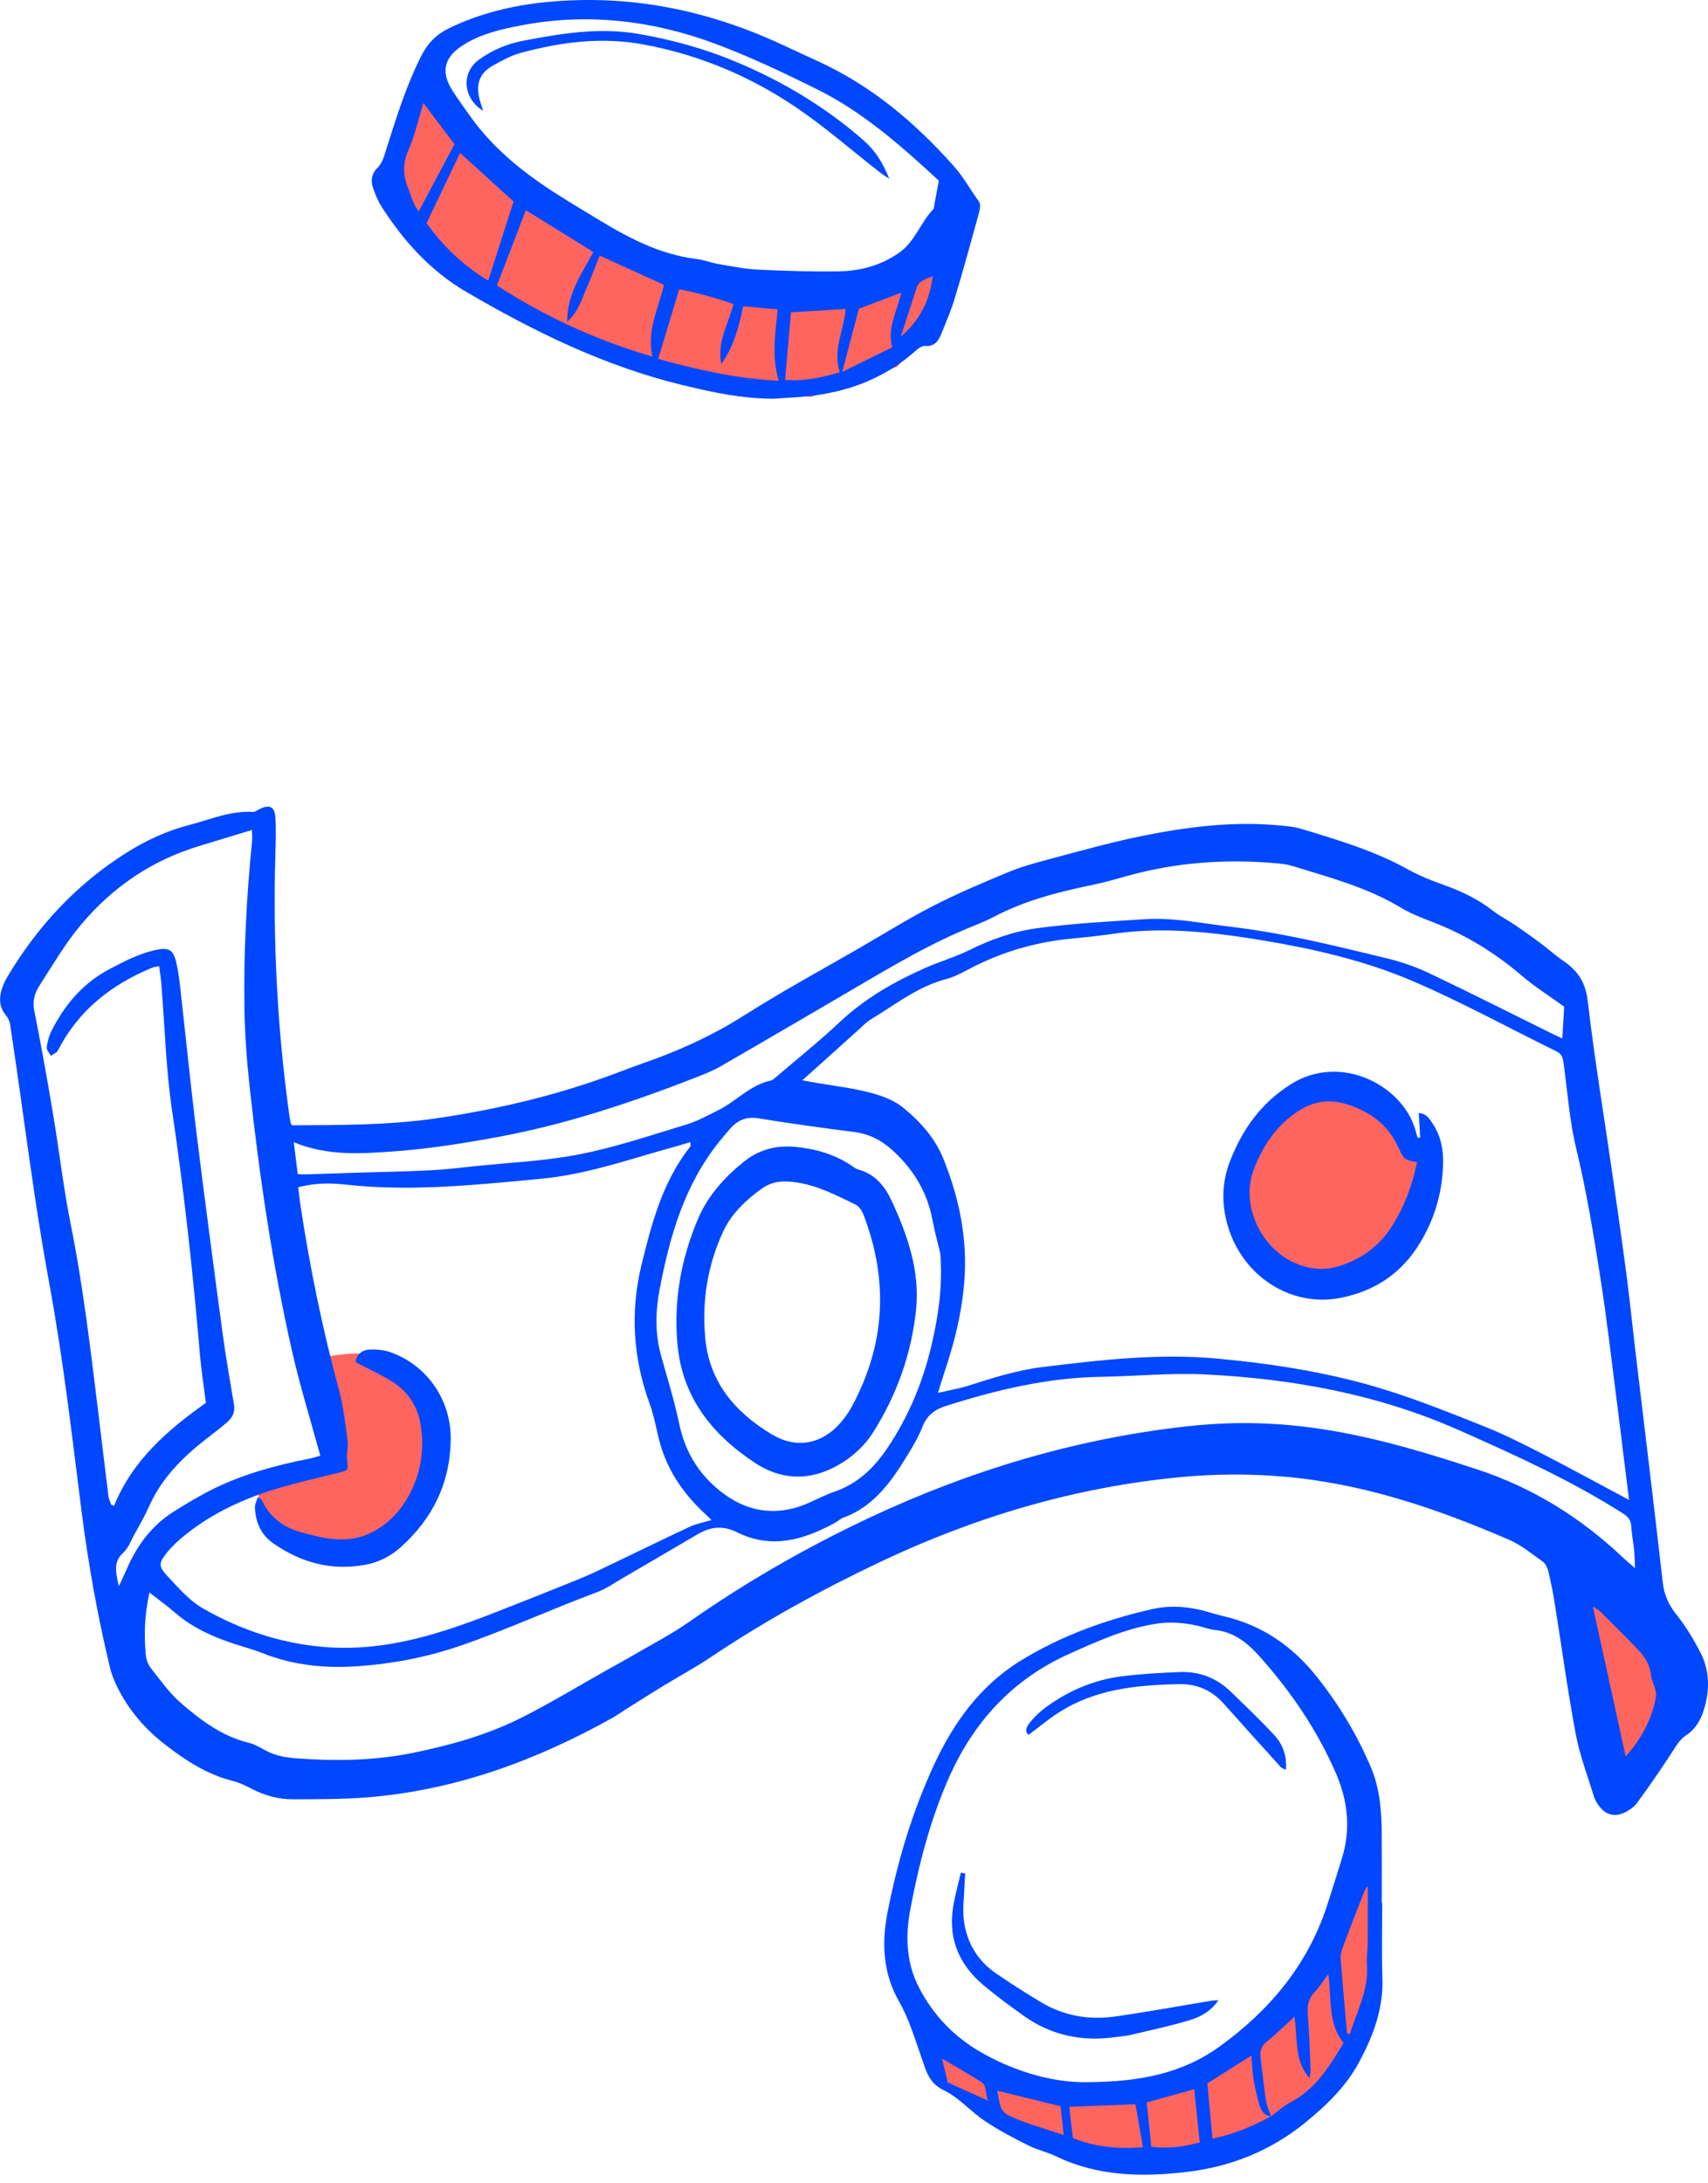<svg width="198" height="253" viewBox="0 0 198 253" fill="none" xmlns="http://www.w3.org/2000/svg">
<path d="M44.499 20.501L49.999 10.001L62.499 24.501C70.666 27.834 87.099 34.601 87.499 35.001C87.899 35.401 99.332 33.501 104.999 32.501L109.499 29.001L107.999 38.001L103.999 42.501L93.999 46.001L81.499 45.001L62.499 38.001L53.499 33.501L46.499 24.501L44.499 20.501Z" fill="#FF655F"/>
<path d="M107.999 240.001V235.501L120.499 242.001H130.999L142.999 238.001L153.999 225.501L158.999 215.001V232.501L153.999 242.001L142.999 249.001L127.999 250.501L114.999 245.501L109.499 242.001L107.999 240.001Z" fill="#FF655F"/>
<path d="M186.999 208.001L180.999 180.001L189.999 186.501L195.499 196.001L191.499 203.001L186.999 208.001Z" fill="#FF655F"/>
<path d="M145.999 130.501L153.999 126.001H157.999L163.499 132.501L165.999 133.501V137.501L159.999 147.001L153.999 148.501L146.999 147.001L142.999 137.501L145.999 130.501Z" fill="#FF655F"/>
<path d="M44.499 157.501C42.899 156.301 38.499 157.001 36.499 157.501L38.999 169.001L33.499 171.501C32.666 171.001 30.799 170.301 29.999 171.501C29.199 172.701 30.999 176.001 31.999 177.501L37.499 180.001L44.499 178.501L49.999 171.501V163.501C48.833 162.001 46.099 158.701 44.499 157.501Z" fill="#FF655F"/>
<path d="M33.851 130.4C39.422 130.372 45.028 130.4 50.583 129.59C57.673 128.554 64.621 126.911 71.342 124.392C72.36 124.012 73.371 123.617 74.399 123.262C78.571 121.82 82.55 120.033 86.3 117.646C90.683 114.858 95.265 112.383 99.765 109.779C102.582 108.149 105.348 106.422 108.244 104.94C111.039 103.511 113.944 102.283 116.847 101.08C118.369 100.448 119.979 100.003 121.58 99.579C125.115 98.643 128.641 97.635 132.224 96.906C137.555 95.822 142.947 95.128 148.417 95.659C149.211 95.738 150.027 95.8 150.787 96.03C155.056 97.314 159.326 98.586 163.262 100.769C164.551 101.485 165.946 102.044 167.339 102.534C169.406 103.266 171.344 104.189 173.08 105.546C173.887 106.177 174.82 106.639 175.671 107.216C176.66 107.889 177.634 108.589 178.592 109.305C179.505 109.986 180.356 110.753 181.295 111.397C182.937 112.521 183.813 113.875 184.059 116.001C184.815 122.511 185.893 128.981 186.832 135.469C187.411 139.477 187.991 143.484 188.521 147.498C188.896 150.324 189.182 153.163 189.516 155.993C190.6 165.11 191.716 174.224 192.753 183.351C192.913 184.777 193.395 185.904 194.29 187.028C195.384 188.401 196.316 189.93 197.12 191.491C198.21 193.614 198.22 195.885 197.514 198.155C197.145 199.333 196.531 200.376 195.503 201.057C194.694 201.594 194.281 202.361 193.78 203.127C192.507 205.084 191.177 207.006 189.8 208.89C189.447 209.374 188.889 209.773 188.341 210.033C187.144 210.608 186.101 210.294 185.329 209.223C185.099 208.903 184.887 208.541 184.774 208.168C184.04 205.771 183.129 203.403 182.669 200.951C181.724 195.907 181.037 190.813 180.221 185.741C180.022 184.503 179.78 183.269 179.483 182.051C179.383 181.642 179.14 181.168 178.812 180.936C177.558 180.044 176.332 179.032 174.94 178.429C166.514 174.78 157.877 171.853 148.628 171.093C144.737 170.773 140.873 170.792 136.985 171.156C124.705 172.302 113.059 175.766 101.986 181.02C95.234 184.227 88.654 187.832 82.421 192.016C80.622 193.225 78.703 194.255 76.85 195.385C75.341 196.309 73.847 197.257 72.347 198.199C71.912 198.473 71.5 198.787 71.052 199.035C62.119 204.025 52.678 207.502 42.39 208.29C39.602 208.504 36.791 208.488 33.989 208.504C32.31 208.513 30.712 208.077 29.209 207.301C28.5 206.937 27.766 206.569 26.997 206.378C23.985 205.618 21.492 203.994 19.069 202.106C16.895 200.414 15.168 198.429 13.879 196.045C13.394 195.15 12.975 194.183 12.739 193.2C11.315 187.264 10.237 181.265 9.465 175.204C8.34 166.376 7.335 157.516 5.721 148.773C4.445 141.863 3.487 134.923 2.517 127.976C2.082 124.873 1.638 121.77 1.168 118.673C1.111 118.306 0.91 117.923 0.67 117.631C-0.114 116.682 -0.114 115.64 0.226 114.559C0.38 114.076 0.61 113.604 0.872 113.165C4.354 107.339 8.847 102.484 14.623 98.837C16.917 97.39 19.353 96.262 21.965 95.59C24.385 94.968 26.729 93.919 29.323 94.089C29.562 94.105 29.824 93.885 30.07 93.762C31.22 93.184 31.847 93.451 31.925 94.711C32.014 96.13 31.96 97.559 31.919 98.985C31.639 108.928 32.124 118.834 33.466 128.692C33.529 129.144 33.596 129.596 33.674 130.045C33.693 130.152 33.775 130.246 33.86 130.4H33.851ZM108.736 161.411C110.129 161.087 111.2 160.905 112.227 160.581C115.057 159.686 117.858 158.782 120.845 158.414C127.614 157.582 134.389 156.806 141.201 157.441C147.926 158.069 154.606 159.134 161.059 161.194C164.862 162.409 168.587 163.898 172.296 165.39C174.467 166.263 176.566 167.324 178.652 168.392C181.651 169.931 184.607 171.552 187.582 173.134C187.906 173.307 188.228 173.48 188.852 173.81C188.637 172.111 188.461 170.713 188.287 169.319C188.035 167.28 187.796 165.239 187.531 163.204C186.873 158.113 186.302 153.009 185.505 147.937C184.727 142.982 183.917 138.032 182.732 133.139C181.957 129.939 181.721 126.606 181.276 123.328C181.188 122.684 181.125 122.166 180.419 121.82C174.82 119.088 169.35 116.06 163.624 113.626C158.151 111.302 152.315 109.955 146.435 108.981C140.729 108.036 134.994 107.361 129.196 108.19C127.611 108.416 126.016 108.598 124.422 108.743C120.152 109.132 116.119 110.291 112.328 112.298C111.471 112.75 110.589 113.215 109.662 113.46C106.372 114.33 103.763 116.434 100.934 118.136C100.404 118.457 99.966 118.934 99.5 119.352C97.887 120.8 96.28 122.254 94.669 123.701C94.178 124.144 93.68 124.581 92.999 125.184C93.759 125.319 94.203 125.401 94.647 125.479C96.677 125.834 98.734 126.066 100.723 126.578C102.078 126.927 103.524 127.426 104.595 128.277C106.612 129.876 108.383 131.861 109.353 134.257C110.945 138.189 111.915 142.331 111.868 146.59C111.821 150.896 110.812 155.067 109.442 159.143C109.227 159.781 109.038 160.431 108.733 161.401L108.736 161.411ZM34.566 137.583C34.651 138.264 34.721 138.93 34.821 139.587C35.912 146.873 37.399 154.074 39.327 161.188C39.844 163.1 40.039 165.104 40.304 167.076C40.392 167.733 40.15 168.43 40.232 169.086C40.392 170.383 40.44 170.371 39.214 170.672C37.16 171.178 35.099 171.658 33.06 172.224C28.834 173.398 24.87 175.126 21.429 177.899C20.679 178.505 19.951 179.171 19.35 179.918C18.401 181.099 18.357 181.51 19.365 182.584C20.648 183.954 21.927 185.467 23.522 186.378C28.075 188.985 33.006 190.59 38.294 190.901C45.097 191.3 51.377 189.208 57.575 186.78C60.821 185.508 64.063 184.23 67.287 182.911C68.657 182.352 69.987 181.689 71.323 181.052C74.21 179.676 77.077 178.26 79.976 176.913C80.71 176.57 81.539 176.426 82.484 176.143C82.116 175.788 81.917 175.593 81.715 175.405C79.15 173.024 77.254 170.236 76.397 166.803C76.05 165.421 75.798 164.002 75.312 162.67C73.378 157.369 73.041 152.001 74.38 146.515C75.561 141.672 76.844 136.883 80.017 132.863C80.086 132.775 80.026 132.589 80.03 132.344C79.34 132.549 78.747 132.737 78.145 132.903C73.078 134.292 68.106 136.075 62.825 136.584C60.777 136.782 58.725 136.977 56.674 137.149C51.197 137.611 45.727 137.884 40.235 137.285C38.432 137.087 36.599 137.036 34.569 137.58L34.566 137.583ZM18.455 111.962C18.121 112.028 17.888 112.037 17.683 112.119C12.934 114.076 9.096 117.062 6.72 121.723C6.578 121.999 6.175 122.141 5.895 122.348C5.724 122.018 5.381 121.666 5.419 121.362C5.501 120.699 5.684 120.011 5.989 119.418C7.527 116.406 9.622 113.915 12.688 112.304C14.361 111.425 16.009 110.558 17.878 110.122C19.479 109.748 20.078 109.949 20.443 111.566C20.708 112.731 20.837 113.928 20.969 115.118C21.571 120.448 22.101 125.784 22.756 131.104C23.714 138.858 24.741 146.606 25.784 154.35C26.162 157.168 26.657 159.972 27.127 162.777C27.265 163.603 26.969 164.24 26.383 164.758C25.784 165.289 25.157 165.785 24.517 166.266C21.53 168.53 18.842 171.043 17.283 174.557C16.775 175.7 16.139 176.79 15.537 177.889C15.156 178.59 14.863 179.409 14.295 179.921C13.088 181.014 13.429 182.192 13.769 183.825C14.176 182.949 14.447 182.405 14.683 181.85C15.88 179.048 17.645 176.705 20.26 175.085C21.76 174.155 23.282 173.235 24.867 172.465C28.333 170.785 32.029 169.783 35.804 169.042C36.277 168.951 36.737 168.794 37.131 168.687C35.994 164.513 34.749 160.534 33.835 156.486C31.56 146.402 30.054 136.185 28.938 125.912C28.617 122.967 28.39 119.999 28.34 117.037C28.229 110.476 28.573 103.925 29.228 97.393C29.263 97.031 29.219 96.661 29.206 96.177C27.082 96.821 25.126 97.424 23.162 98.014C17.639 99.676 13.092 102.747 9.38 107.169C7.527 109.377 6.112 111.836 4.562 114.229C3.928 115.209 3.765 116.104 3.998 117.263C4.795 121.23 5.501 125.218 6.169 129.21C6.878 133.428 7.357 137.693 8.198 141.882C9.663 149.165 10.511 156.53 11.418 163.888C11.809 167.06 12.178 170.232 12.575 173.401C12.616 173.737 12.789 174.058 12.903 174.384C13.013 174.416 13.123 174.45 13.233 174.482C15.392 169.133 19.573 165.61 23.868 162.566C23.61 160.503 23.32 158.703 23.169 156.894C22.372 147.457 21.338 138.054 19.945 128.679C19.227 123.836 19.104 118.909 18.704 114.019C18.65 113.347 18.54 112.681 18.448 111.959L18.455 111.962ZM189.542 181.714C189.497 180.788 189.494 180.188 189.431 179.595C189.337 178.687 189.157 177.786 189.104 176.878C189.063 176.184 188.798 175.801 188.19 175.411C182.146 171.548 175.617 168.603 169.098 165.713C159.748 161.568 149.778 159.752 139.6 159.262C135.617 159.071 131.606 159.485 127.607 159.545C121.425 159.639 115.504 161.071 109.659 162.915C108.402 163.311 107.453 164.005 106.949 165.308C106.558 166.313 106.02 167.271 105.459 168.194C103.524 171.382 101.51 174.501 97.745 175.873C97.43 175.989 97.174 176.25 96.875 176.416C93.229 178.439 89.436 179.547 85.449 177.563C83.713 176.699 82.286 176.953 80.776 177.842C77.918 179.519 75.064 181.199 72.199 182.864C71.213 183.439 70.258 184.114 69.199 184.506C63.899 186.472 58.766 188.85 53.406 190.693C49.508 192.034 45.592 192.788 41.524 193.077C37.705 193.347 33.989 192.986 30.404 191.554C29.398 191.152 28.34 190.876 27.306 190.54C24.788 189.723 22.397 188.677 20.358 186.928C19.428 186.13 18.433 185.405 17.323 184.535C16.775 187.079 16.671 189.403 16.898 191.733C16.952 192.279 17.163 192.889 17.497 193.313C18.584 194.695 19.621 196.164 20.935 197.311C23.257 199.339 25.737 201.189 28.841 201.956C29.496 202.119 30.114 202.471 30.709 202.804C31.837 203.432 33.047 203.658 34.324 203.752C38.896 204.094 43.414 204.038 47.952 203.105C52.297 202.213 56.523 201.026 60.468 199.038C63.88 197.317 67.154 195.323 70.488 193.448C71.336 192.974 72.193 192.518 73.031 192.025C75.344 190.668 77.751 189.44 79.941 187.905C86.565 183.269 93.567 179.262 100.858 175.842C112.467 170.396 124.652 166.743 137.458 165.295C141.92 164.79 146.356 164.774 150.809 165.28C157.842 166.074 164.563 168.072 171.262 170.28C177.709 172.403 183.249 175.864 188.133 180.483C188.495 180.826 188.883 181.14 189.535 181.708L189.542 181.714ZM181.317 116.645C179.518 115.344 177.92 114.346 176.502 113.133C173.572 110.621 170.367 108.592 166.791 107.132C165.313 106.529 163.769 106.01 162.414 105.191C158.491 102.82 154.12 101.676 149.81 100.345C149.161 100.144 148.461 100.075 147.781 100.018C142.03 99.525 136.358 99.933 130.781 101.475C129.404 101.855 128.027 102.257 126.631 102.546C122.698 103.357 118.835 104.337 115.249 106.224C114.14 106.808 112.952 107.242 111.795 107.735C106.467 110.002 101.577 113.08 96.588 115.972C92.24 118.494 87.914 121.051 83.559 123.554C82.673 124.063 81.706 124.449 80.751 124.823C73.286 127.737 65.695 130.275 57.799 131.738C53.87 132.464 49.902 133.104 45.923 133.4C41.984 133.692 37.969 133.996 34.053 132.354L34.519 136.063C34.894 136.072 35.171 136.091 35.445 136.085C37.383 136.025 39.321 135.956 41.259 135.896C44.111 135.808 46.966 135.758 49.817 135.62C51.528 135.535 53.236 135.328 54.941 135.149C59.034 134.719 63.178 134.549 67.198 133.758C71.389 132.932 75.473 131.547 79.573 130.306C80.871 129.914 82.094 129.235 83.316 128.623C85.393 127.583 86.993 125.705 89.382 125.206C89.54 125.174 89.684 125.042 89.814 124.933C92.328 122.781 94.925 120.715 97.332 118.45C100.247 115.705 103.637 113.774 107.248 112.169C108.915 111.428 110.693 110.926 112.322 110.118C114.858 108.859 117.527 107.92 120.288 107.553C124.415 107 128.594 106.777 132.759 106.516C136.087 106.309 139.351 107 142.644 107.389C148.742 108.108 154.675 109.572 160.618 111.013C162.332 111.428 164.04 111.996 165.631 112.75C170.38 115.005 175.072 117.386 179.786 119.713C180.173 119.904 180.567 120.077 181.112 120.332C181.194 118.915 181.27 117.675 181.33 116.654L181.317 116.645ZM108.997 145.211C108.742 144.134 108.358 142.759 108.096 141.361C107.519 138.28 106.048 135.764 103.776 133.582C102.383 132.247 100.915 131.418 99.012 131.173C95.331 130.702 91.651 130.202 87.989 129.599C86.644 129.376 85.635 129.722 84.763 130.667C84.299 131.17 83.865 131.701 83.433 132.231C79.349 137.275 77.625 143.274 76.456 149.486C75.977 152.03 75.924 154.577 76.639 157.108C77.38 159.74 78.186 162.359 78.75 165.032C79.324 167.767 80.584 170.113 82.557 171.972C85.213 174.479 88.329 175.747 92.123 174.742C93.752 174.309 95.145 173.395 96.692 172.874C99.453 171.941 101.378 170.031 102.9 167.761C105.399 164.039 107.081 159.906 108.068 155.534C108.808 152.253 109.297 148.924 109 145.211H108.997ZM188.461 203.535C190.373 201.371 191.489 199.179 191.965 196.673C192.034 196.315 191.905 195.904 191.813 195.53C191.706 195.093 191.457 194.676 191.416 194.236C191.309 193.03 190.742 192.06 189.942 191.224C188.527 189.739 187.071 188.294 185.615 186.846C185.36 186.592 185.023 186.416 184.651 186.152C185.921 191.95 187.156 197.59 188.461 203.535Z" fill="#0047FF"/>
<path d="M89.688 46.205C85.998 46.199 82.535 45.452 79.084 44.613C70.101 42.433 61.905 38.423 53.996 33.787C49.883 31.375 46.764 27.911 44.221 23.929C43.799 23.266 43.499 22.509 43.238 21.762C42.954 20.958 43.093 20.107 43.692 19.523C44.36 18.873 44.53 18.075 44.788 17.265C45.964 13.575 47.104 9.875 48.878 6.401C49.59 5.007 50.586 3.996 51.96 3.32C55.65 1.511 59.573 0.585 63.654 0.211C73.059 -0.652 81.968 1.163 90.488 5.095C91.941 5.767 93.39 6.442 94.846 7.108C101.041 9.95 106.102 14.215 110.589 19.275C111.72 20.55 112.498 22.01 113.484 23.351C113.696 23.637 113.604 24.243 113.491 24.654C112.586 27.949 111.682 31.24 110.699 34.51C110.274 35.923 109.684 37.292 109.13 38.665C108.799 39.484 108.361 40.178 107.258 40.087C106.93 40.062 106.508 40.323 106.237 40.568C102.572 43.872 98.199 45.486 93.343 45.948C92.092 46.067 90.832 46.124 89.688 46.199V46.205ZM108.84 20.939C104.466 16.907 100.061 12.993 94.729 10.352C90.948 8.477 87.113 6.656 83.168 5.164C75.82 2.388 68.21 1.449 60.414 2.94C58.117 3.38 55.823 3.901 53.788 5.161C51.456 6.602 51.031 8.333 52.515 10.604C53.202 11.652 53.933 12.676 54.67 13.691C56.838 16.68 59.582 19.086 62.589 21.184C64.694 22.654 66.921 23.951 69.114 25.289C72.738 27.503 76.45 29.494 80.773 30.015C81.618 30.116 82.434 30.452 83.275 30.593C84.794 30.851 86.316 31.171 87.847 31.243C90.986 31.394 94.134 31.495 97.272 31.441C99.755 31.397 102.106 30.763 104.208 29.306C106.073 28.012 106.694 25.801 108.188 24.246C108.288 24.139 108.279 23.923 108.31 23.756C108.477 22.864 108.641 21.976 108.834 20.939H108.84ZM68.784 29.202C66.162 27.581 63.575 25.98 60.956 24.359C59.806 27.349 58.732 30.147 57.607 33.081C63.121 36.639 69.061 39.409 75.631 41.325C74.944 38.26 76.352 35.722 76.967 33.008C74.474 31.875 72.054 30.772 69.515 29.617C68.979 30.964 68.513 32.239 67.961 33.48C67.41 34.717 67.079 36.099 65.755 37.283C65.743 34.017 67.429 31.73 68.784 29.205V29.202ZM76.302 41.592C80.877 42.848 85.405 43.884 90.267 44.126C89.436 41.278 89.877 38.63 90.157 35.86C88.758 35.731 87.485 35.612 86.165 35.493C85.626 37.936 85.059 40.21 83.616 42.17C83.105 39.711 84.384 37.594 85.04 35.235C82.919 34.503 80.824 33.929 78.741 33.511C77.906 36.278 77.134 38.834 76.302 41.589V41.592ZM49.446 25.854C51.396 28.59 53.778 30.826 56.598 32.515C57.619 29.331 58.58 26.325 59.532 23.348C57.427 21.439 55.42 19.614 53.334 17.723C51.998 20.518 50.731 23.166 49.446 25.857V25.854ZM91.011 44.019C93.138 44.202 95.208 43.79 97.354 43.124C96.519 40.565 97.821 38.288 98.035 35.804C95.851 35.939 93.784 36.064 91.695 36.193C91.468 38.781 91.247 41.315 91.011 44.019ZM52.688 16.706C51.56 15.214 50.375 13.653 49.08 11.938C48.478 13.898 48.097 15.694 47.369 17.337C46.695 18.857 46.682 20.233 47.284 21.715C47.653 22.626 47.848 23.621 48.538 24.501C49.95 21.847 51.279 19.353 52.688 16.709V16.706ZM97.635 43.09C99.762 42.047 101.567 41.165 103.429 40.251C102.843 37.986 103.959 36.146 104.479 33.916C102.657 34.607 101.091 35.201 99.566 35.779C98.942 38.143 98.341 40.426 97.638 43.09H97.635ZM108.118 32.007C107.214 32.383 106.505 32.566 106.243 33.401C105.651 35.276 105.03 37.142 104.422 39.013C106.543 37.201 107.765 34.953 108.121 32.007H108.118Z" fill="#0047FF"/>
<path d="M160.234 220.529C160.234 223.437 160.152 226.345 160.256 229.25C160.379 232.746 159.203 235.852 157.615 238.851C156.093 241.722 153.84 243.911 151.313 245.968C147.213 249.303 142.544 251.125 137.404 251.703C132.312 252.274 127.226 252.196 122.44 249.878C121.416 249.382 120.262 249.146 119.248 248.634C117.524 247.764 115.794 246.866 114.193 245.795C112.536 244.69 111.172 243.069 109.413 242.218C107.664 241.373 107.368 239.979 106.842 238.487C106.051 236.245 105.393 233.968 104.183 231.854C102.386 228.71 102.191 225.224 102.869 221.716C104.015 215.765 105.739 209.977 108.295 204.471C110.541 199.632 113.614 195.363 118.22 192.502C122.912 189.588 128.077 187.726 133.462 186.485C135.573 185.998 137.669 186.14 139.745 186.708C140.461 186.906 141.173 187.129 141.894 187.298C146.369 188.344 149.882 190.797 152.712 194.377C155.245 197.584 157.322 201.032 158.916 204.779C159.966 207.248 160.161 209.854 160.177 212.486C160.196 215.165 160.18 217.844 160.18 220.526H160.234V220.529ZM147.343 245.236C148.074 244.699 148.751 244.055 149.548 243.644C152.501 242.118 154.117 239.445 155.756 236.735C153.897 234.461 154.395 231.666 153.985 228.757C153.348 229.609 152.942 230.277 152.413 230.827C151.675 231.597 151.515 232.432 151.603 233.468C151.786 235.566 151.833 237.674 151.918 239.781C151.931 240.133 151.852 240.484 151.817 240.839C150.002 238.773 150.45 236.201 150.056 233.701C148.861 234.787 147.885 235.752 146.823 236.612C146.148 237.162 146.025 237.78 146.136 238.569C146.363 240.202 146.514 241.847 146.766 243.477C146.857 244.077 147.147 244.649 147.343 245.233C146.508 245.164 146.18 244.539 145.988 243.879C145.704 242.903 145.477 241.904 145.313 240.899C145.171 240.045 145.153 239.168 145.071 238.198C143.23 239.36 141.564 240.412 139.966 241.42C140.168 243.622 140.36 245.691 140.555 247.827C143.06 247.29 145.25 246.392 147.336 245.233L147.343 245.236ZM125.982 241.282C132.189 241.257 137.114 240.243 141.412 237.127C147.154 232.966 151.54 227.759 153.793 220.947C154.401 219.106 154.965 217.253 155.545 215.404C156.613 211.984 156.273 208.698 154.836 205.413C152.687 200.495 149.737 196.149 146.186 192.135C144.683 190.436 143.136 189.114 140.804 188.875C140.13 188.806 139.478 188.533 138.809 188.385C137.177 188.027 135.551 187.905 133.872 188.181C130.38 188.749 127.217 190.191 124.028 191.61C117.373 194.578 112.82 199.562 109.939 206.139C107.825 210.969 106.514 216.041 105.537 221.204C104.939 224.361 105.036 227.445 106.562 230.372C108.244 233.597 110.683 236.1 113.85 237.89C117.918 240.192 122.295 241.339 125.978 241.285L125.982 241.282ZM124.378 247.761C127.141 248.854 129.782 249.043 132.495 248.823C132.192 247.083 131.906 245.437 131.628 243.839C129.022 243.942 126.583 244.04 123.943 244.143C124.091 245.377 124.23 246.536 124.378 247.761ZM139.077 248.261C138.857 246.109 138.652 244.121 138.441 242.096C136.497 242.636 134.76 243.122 132.939 243.628C133.116 245.359 133.286 247.033 133.462 248.766C135.378 249.011 137.146 248.782 139.077 248.261ZM156.156 235.642C156.266 235.664 156.377 235.682 156.487 235.704C157.281 233.082 158.671 230.629 158.463 227.724C158.4 226.823 158.551 225.906 158.557 224.998C158.573 222.878 158.563 220.758 158.563 218.55C158.412 218.751 158.283 218.868 158.226 219.012C157.353 221.236 156.481 223.459 155.639 225.695C155.485 226.107 155.384 226.581 155.419 227.014C155.639 229.891 155.907 232.765 156.156 235.642ZM123.309 247.397C123.164 246.065 123.051 245.023 122.947 244.071C120.439 243.455 118.053 242.868 115.611 242.271C116.037 244.778 116.018 244.825 118.252 245.704C119.834 246.326 121.482 246.791 123.309 247.397ZM114.553 243.427C114.124 242.541 114.468 241.706 113.73 241.241C112.306 240.34 110.834 239.511 109.212 238.553C109.451 239.564 109.653 240.415 109.864 241.314C111.307 241.964 112.75 242.617 114.553 243.427Z" fill="#0047FF"/>
<path d="M164.632 131.82L164.469 128.984C165.332 129.018 165.691 129.621 166.057 130.162C167.018 131.587 167.339 133.211 167.292 134.891C167.191 138.456 166.154 141.766 164.172 144.715C162.064 147.849 159.008 149.715 155.321 150.412C149.583 151.499 144.012 147.837 142.326 142.03C141.582 139.47 141.642 136.97 142.616 134.483C144.047 130.824 146.227 127.797 149.618 125.655C155.57 121.892 162.902 125.969 164.163 131.248C164.21 131.452 164.286 131.647 164.349 131.848L164.632 131.82ZM164.267 134.668C162.843 134.389 162.767 134.423 162.105 132.96C160.911 130.322 158.847 128.836 156.15 127.969C154.136 127.323 152.337 127.599 150.598 128.695C148.083 130.284 146.517 132.586 145.42 135.303C143.668 139.643 146.233 144.721 150.219 146.402C151.861 147.093 153.512 147.25 155.23 146.719C157.842 145.909 159.918 144.382 161.371 142.077C162.78 139.844 163.709 137.407 164.267 134.668Z" fill="#0047FF"/>
<path d="M29.881 173.477C30.18 173.697 30.312 173.744 30.353 173.835C31.254 175.776 32.773 176.947 34.821 177.528C37.386 178.257 40.005 178.894 42.557 177.817C45.255 176.677 47.035 174.475 48.097 171.793C48.904 169.755 49.099 167.585 48.809 165.393C48.506 163.1 47.385 161.297 45.437 160.082C44.139 159.272 42.73 158.641 41.215 157.846C41.316 157.004 41.924 156.436 42.834 156.386C43.663 156.342 44.561 156.436 45.34 156.719C49.546 158.245 52.3 162.274 52.25 166.781C52.193 171.803 50.186 175.951 46.455 179.287C45.28 180.339 43.909 181.036 42.356 181.322C38.423 182.051 34.869 181.083 31.642 178.813C30.233 177.82 29.619 176.366 29.553 174.689C29.537 174.315 29.755 173.932 29.884 173.477H29.881Z" fill="#0047FF"/>
<path d="M78.53 155.745C78.079 150.707 78.952 145.865 80.921 141.232C82.059 138.56 83.981 136.43 86.231 134.618C87.955 133.23 89.956 132.693 92.168 132.897C94.48 133.114 96.658 133.726 98.618 135.011C98.904 135.199 99.182 135.444 99.5 135.529C101.447 136.053 102.576 137.451 103.366 139.156C105.232 143.179 106.672 147.347 106.187 151.857C105.635 156.97 103.921 161.75 101.151 166.084C100.345 167.343 99.166 168.483 97.915 169.315C94.584 171.526 90.992 171.781 87.592 169.56C82.604 166.3 79.091 161.97 78.533 155.748L78.53 155.745ZM81.728 154.724C82.106 160.032 85.119 163.59 89.445 166.2C92.303 167.927 95.275 167.371 97.455 164.853C97.937 164.297 98.372 163.678 98.725 163.031C102.651 155.817 103.029 148.371 100.092 140.739C99.922 140.296 99.582 139.784 99.182 139.59C96.976 138.516 94.786 137.372 92.303 137.011C90.901 136.807 89.543 136.854 88.355 137.705C86.477 139.053 84.788 140.629 83.814 142.749C82.065 146.549 81.385 150.569 81.731 154.727L81.728 154.724Z" fill="#0047FF"/>
<path d="M56.016 12.843C53.652 11.417 53.447 8.43 55.499 6.932C57.043 5.805 58.801 5.073 60.666 4.718C65.056 3.876 69.461 3.157 73.954 3.92C77.862 4.583 81.659 5.641 85.308 7.161C90.728 9.419 95.713 12.406 100.14 16.294C101.495 17.485 102.399 18.954 103.086 20.719C102.705 20.459 102.311 20.217 101.945 19.931C98.747 17.434 95.684 14.743 92.332 12.472C86.94 8.816 80.994 6.326 74.544 5.142C69.704 4.253 64.961 4.872 60.285 6.153C59.198 6.452 58.174 7.029 57.178 7.582C55.656 8.427 55.168 9.614 55.546 11.313C55.65 11.787 55.826 12.246 56.012 12.846L56.016 12.843Z" fill="#0047FF"/>
<path d="M111.899 217.1C111.871 217.517 111.827 217.935 111.814 218.356C111.773 219.772 111.562 221.217 111.748 222.605C112.085 225.133 113.343 227.228 115.485 228.691C117.181 229.847 118.914 230.962 120.675 232.014C123.325 233.6 126.243 234.1 129.265 233.672C132.993 233.145 136.701 232.457 140.417 231.845C140.634 231.81 140.858 231.807 141.255 231.776C140.391 233.038 139.229 233.688 138.025 234.059C135.744 234.762 133.393 235.252 131.067 235.805C130.513 235.937 129.936 235.968 129.372 236.05C125.531 236.603 121.964 235.902 118.775 233.66C117.143 232.51 115.533 231.317 114.004 230.036C110.998 227.514 109.795 224.304 110.589 220.422C110.822 219.276 111.118 218.145 111.386 217.008C111.556 217.04 111.729 217.071 111.899 217.103V217.1Z" fill="#0047FF"/>
<path d="M149.06 205.093C148.754 204.93 148.581 204.889 148.483 204.779C146.268 202.329 144.056 199.88 141.857 197.417C140.48 195.875 138.769 195.119 136.702 195.159C131.742 195.254 126.87 195.728 122.578 198.548C121.447 199.292 120.398 200.165 119.238 201.035C118.674 200.561 119.106 199.952 119.456 199.525C119.988 198.872 120.631 198.278 121.318 197.782C123.952 195.879 126.889 194.635 130.122 194.239C132.328 193.969 134.559 193.84 136.78 193.756C139.052 193.668 141.05 194.45 142.689 196.039C144.365 197.666 146.057 199.283 147.655 200.988C148.672 202.075 149.218 203.41 149.063 205.093H149.06Z" fill="#0047FF"/>
</svg>
